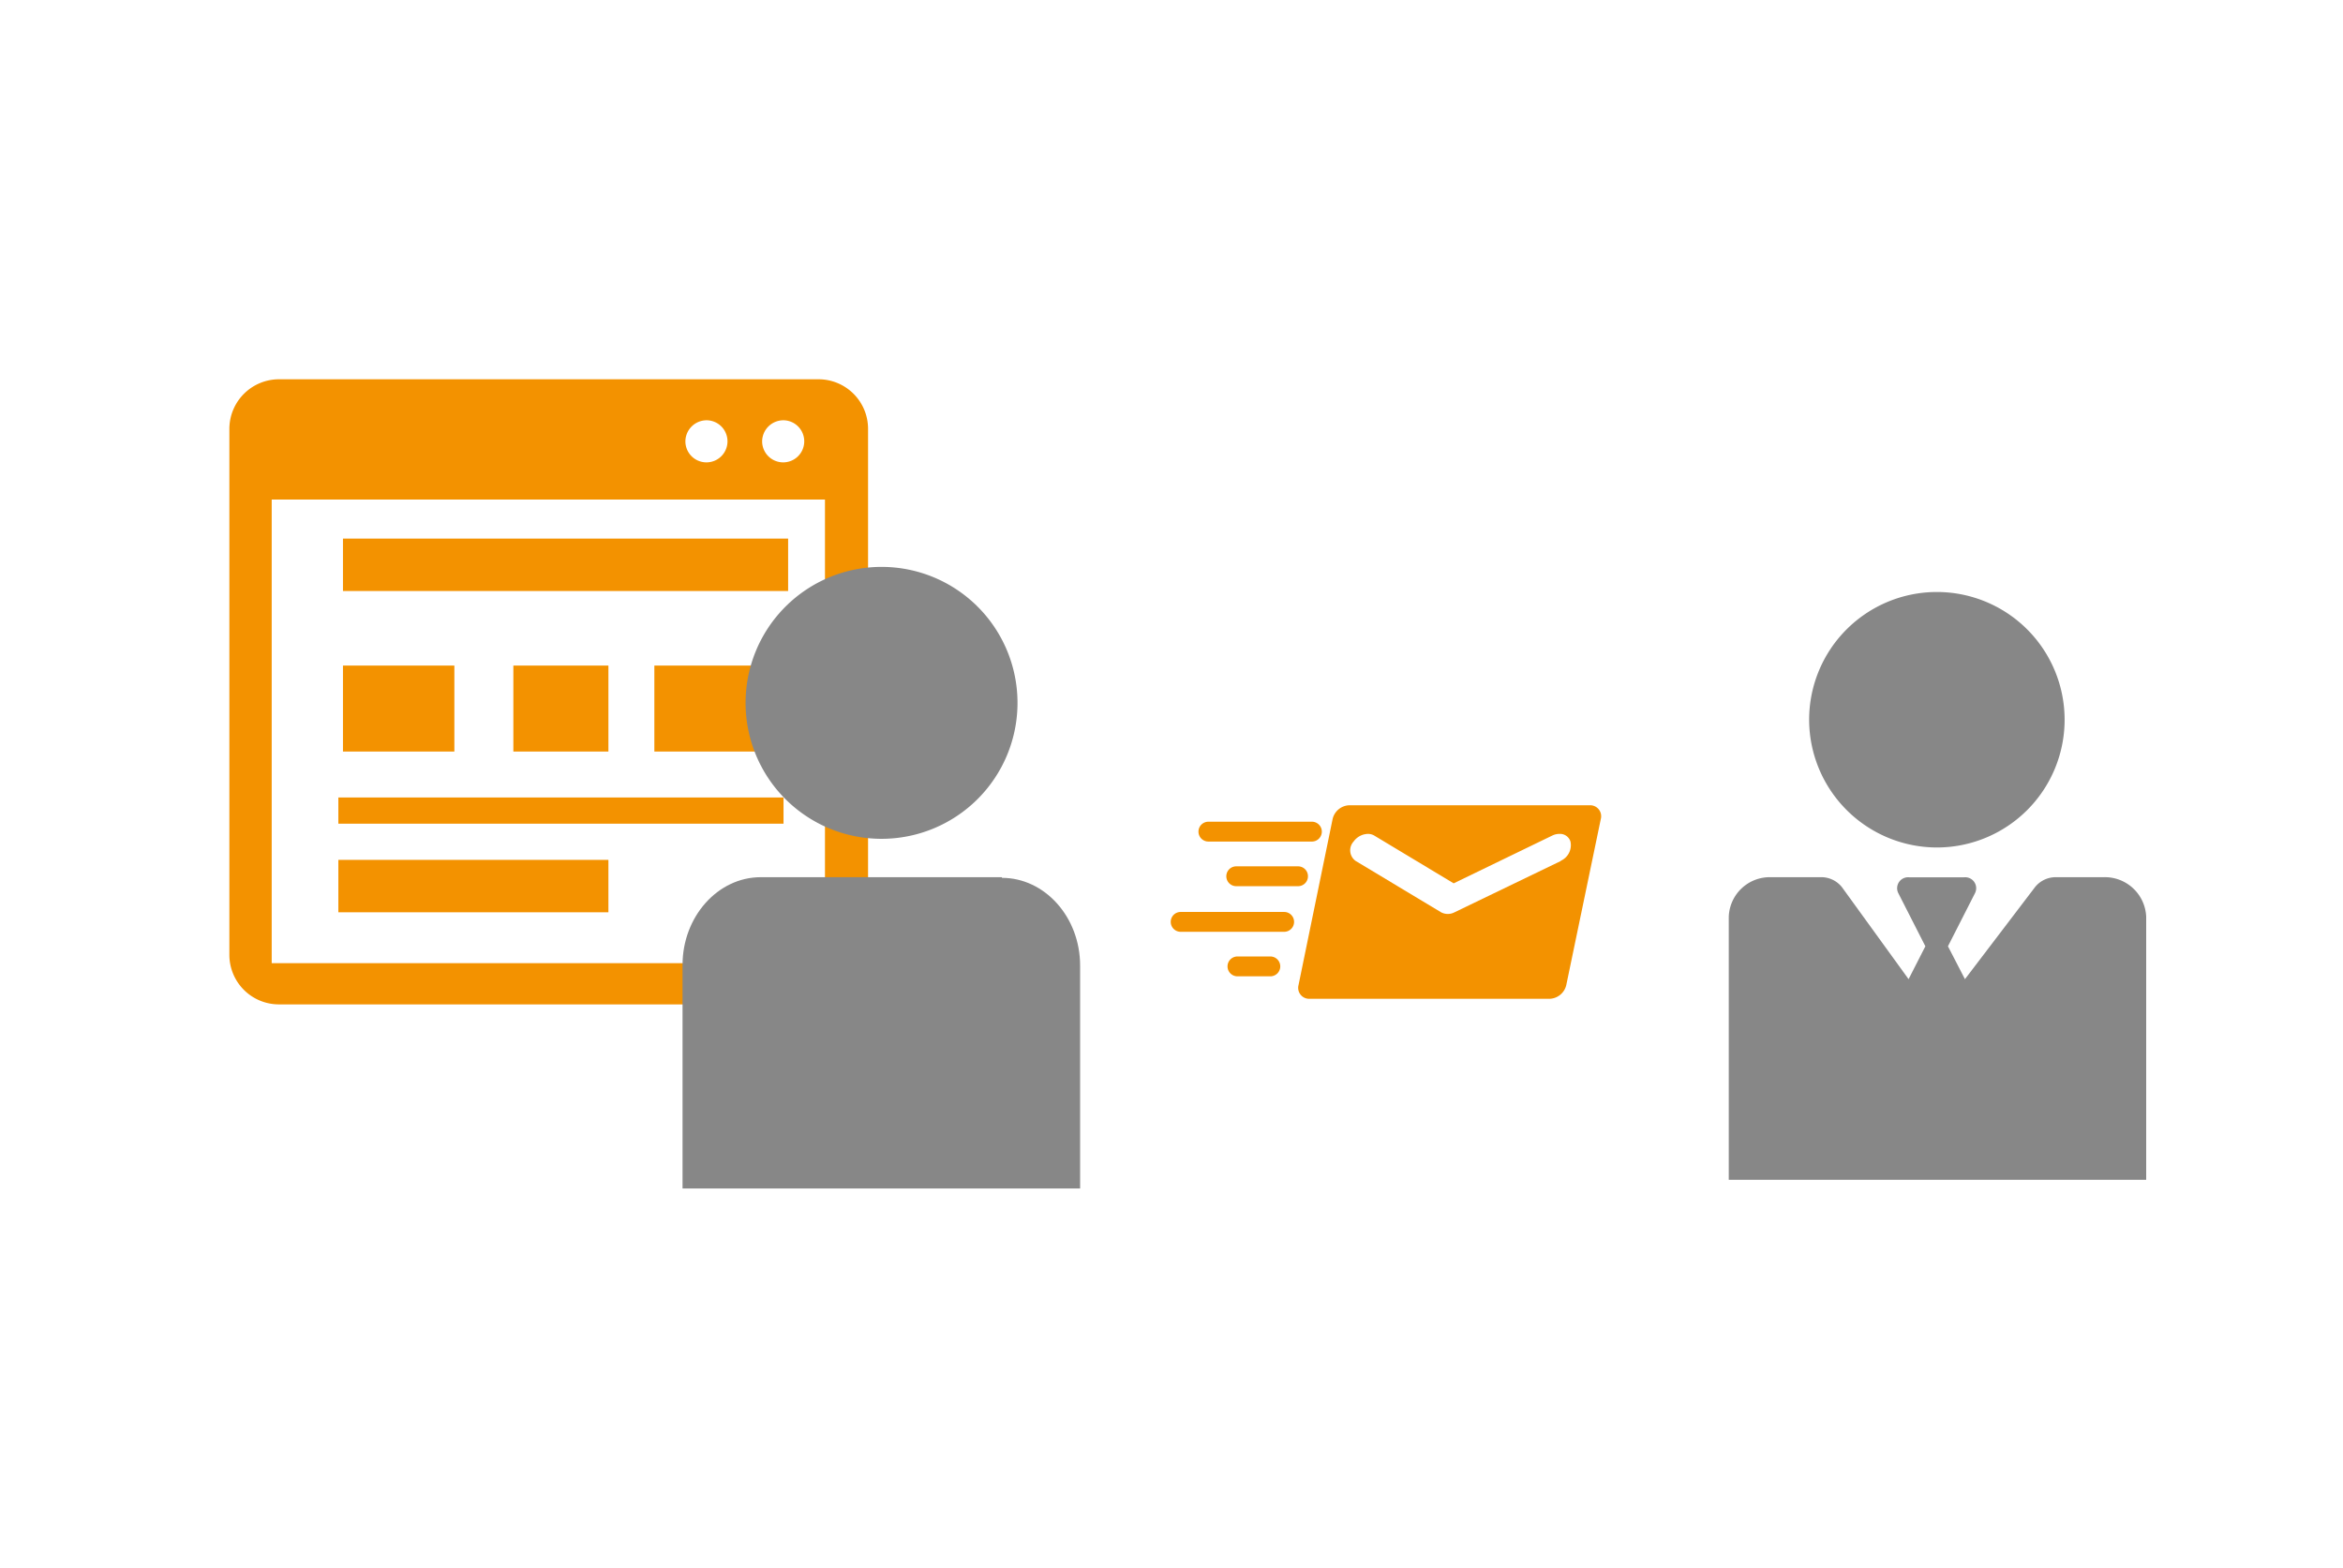 <svg id="Layer_1" data-name="Layer 1" xmlns="http://www.w3.org/2000/svg" xmlns:xlink="http://www.w3.org/1999/xlink" viewBox="0 0 213.69 143.04"><defs><style>.cls-1{fill:none;}.cls-2{fill:#878787;}.cls-3{fill:#f39200;}.cls-4{clip-path:url(#clip-path);}</style><clipPath id="clip-path"><rect class="cls-1" x="106.78" y="73.44" width="39.31" height="17.66"/></clipPath></defs><title>Only_icon</title><path class="cls-2" d="M157.67,83.6v24h38.07v-24A3.77,3.77,0,0,0,191.84,80h-4.33a2.41,2.41,0,0,0-1.92.92l-6.38,8.38-1.55-3,2.47-4.85a1,1,0,0,0-1-1.44h-5a1,1,0,0,0-1,1.44l2.47,4.85-1.53,3L168,80.92A2.41,2.41,0,0,0,166,80H161.5a3.74,3.74,0,0,0-3.83,3.62h0Zm0,0"/><path class="cls-2" d="M176.7,77.29A11.65,11.65,0,1,0,165,65.64,11.67,11.67,0,0,0,176.7,77.29h0Zm0,0"/><path class="cls-3" d="M74.61,34.59H25.48a4.53,4.53,0,0,0-4.56,4.47V87.13a4.52,4.52,0,0,0,4.56,4.47H74.61a4.52,4.52,0,0,0,4.56-4.47V39.06a4.52,4.52,0,0,0-4.56-4.47h0Zm-3.1,3.74a1.92,1.92,0,1,1-2,1.91,1.94,1.94,0,0,1,2-1.91h0Zm-7,0a1.92,1.92,0,1,1-2,1.91,1.94,1.94,0,0,1,2-1.91h0ZM75.24,87.84H24.78V45.56H75.24V87.84ZM71.89,83.2"/><rect class="cls-3" x="31.28" y="49.12" width="40.6" height="4.78"/><rect class="cls-3" x="30.86" y="78.42" width="24.63" height="4.78"/><rect class="cls-3" x="30.86" y="72.73" width="40.6" height="2.39"/><rect class="cls-3" x="31.28" y="60.7" width="10.16" height="7.84"/><rect class="cls-3" x="46.82" y="60.7" width="8.67" height="7.84"/><rect class="cls-3" x="59.68" y="60.7" width="9.88" height="7.84"/><path class="cls-2" d="M91.38,80h-22c-3.92,0-7.13,3.61-7.13,8v20.39H98.51V88.06c0-4.41-3.21-8-7.13-8h0Zm0,0"/><path class="cls-2" d="M80.37,76.5A12.4,12.4,0,1,0,68,64.1,12.39,12.39,0,0,0,80.37,76.5h0Zm0,0"/><g class="cls-4"><path class="cls-3" d="M145,73.44H123.05a1.62,1.62,0,0,0-1.51,1.25l-3.11,15.15a1,1,0,0,0,1,1.25h21.91a1.62,1.62,0,0,0,1.51-1.25L146,74.69a1,1,0,0,0-1-1.25h0Zm-2.62,5.07-9.72,4.69a1.32,1.32,0,0,1-1.23,0l-7.8-4.69a1.19,1.19,0,0,1-.17-1.77,1.66,1.66,0,0,1,1.29-.69,1.13,1.13,0,0,1,.58.15l7.25,4.36,9-4.36a1.51,1.51,0,0,1,.65-0.15,1,1,0,0,1,1,.69,1.56,1.56,0,0,1-.9,1.77h0Zm0,0"/></g><path class="cls-3" d="M110.21,76.75h9.44a0.9,0.9,0,1,0,0-1.81h-9.44a0.9,0.9,0,1,0,0,1.81h0Zm0,0"/><path class="cls-3" d="M117.12,83.17h-9.44a0.9,0.9,0,1,0,0,1.81h9.44a0.9,0.9,0,0,0,0-1.81h0Zm0,0"/><path class="cls-3" d="M119.29,79.91a0.9,0.9,0,0,0-.9-0.9h-5.64a0.9,0.9,0,0,0,0,1.81h5.64a0.9,0.9,0,0,0,.9-0.9h0Zm0,0"/><path class="cls-3" d="M115.86,87.23h-3a0.9,0.9,0,0,0,0,1.81h3a0.9,0.9,0,1,0,0-1.81h0Zm0,0"/></svg>